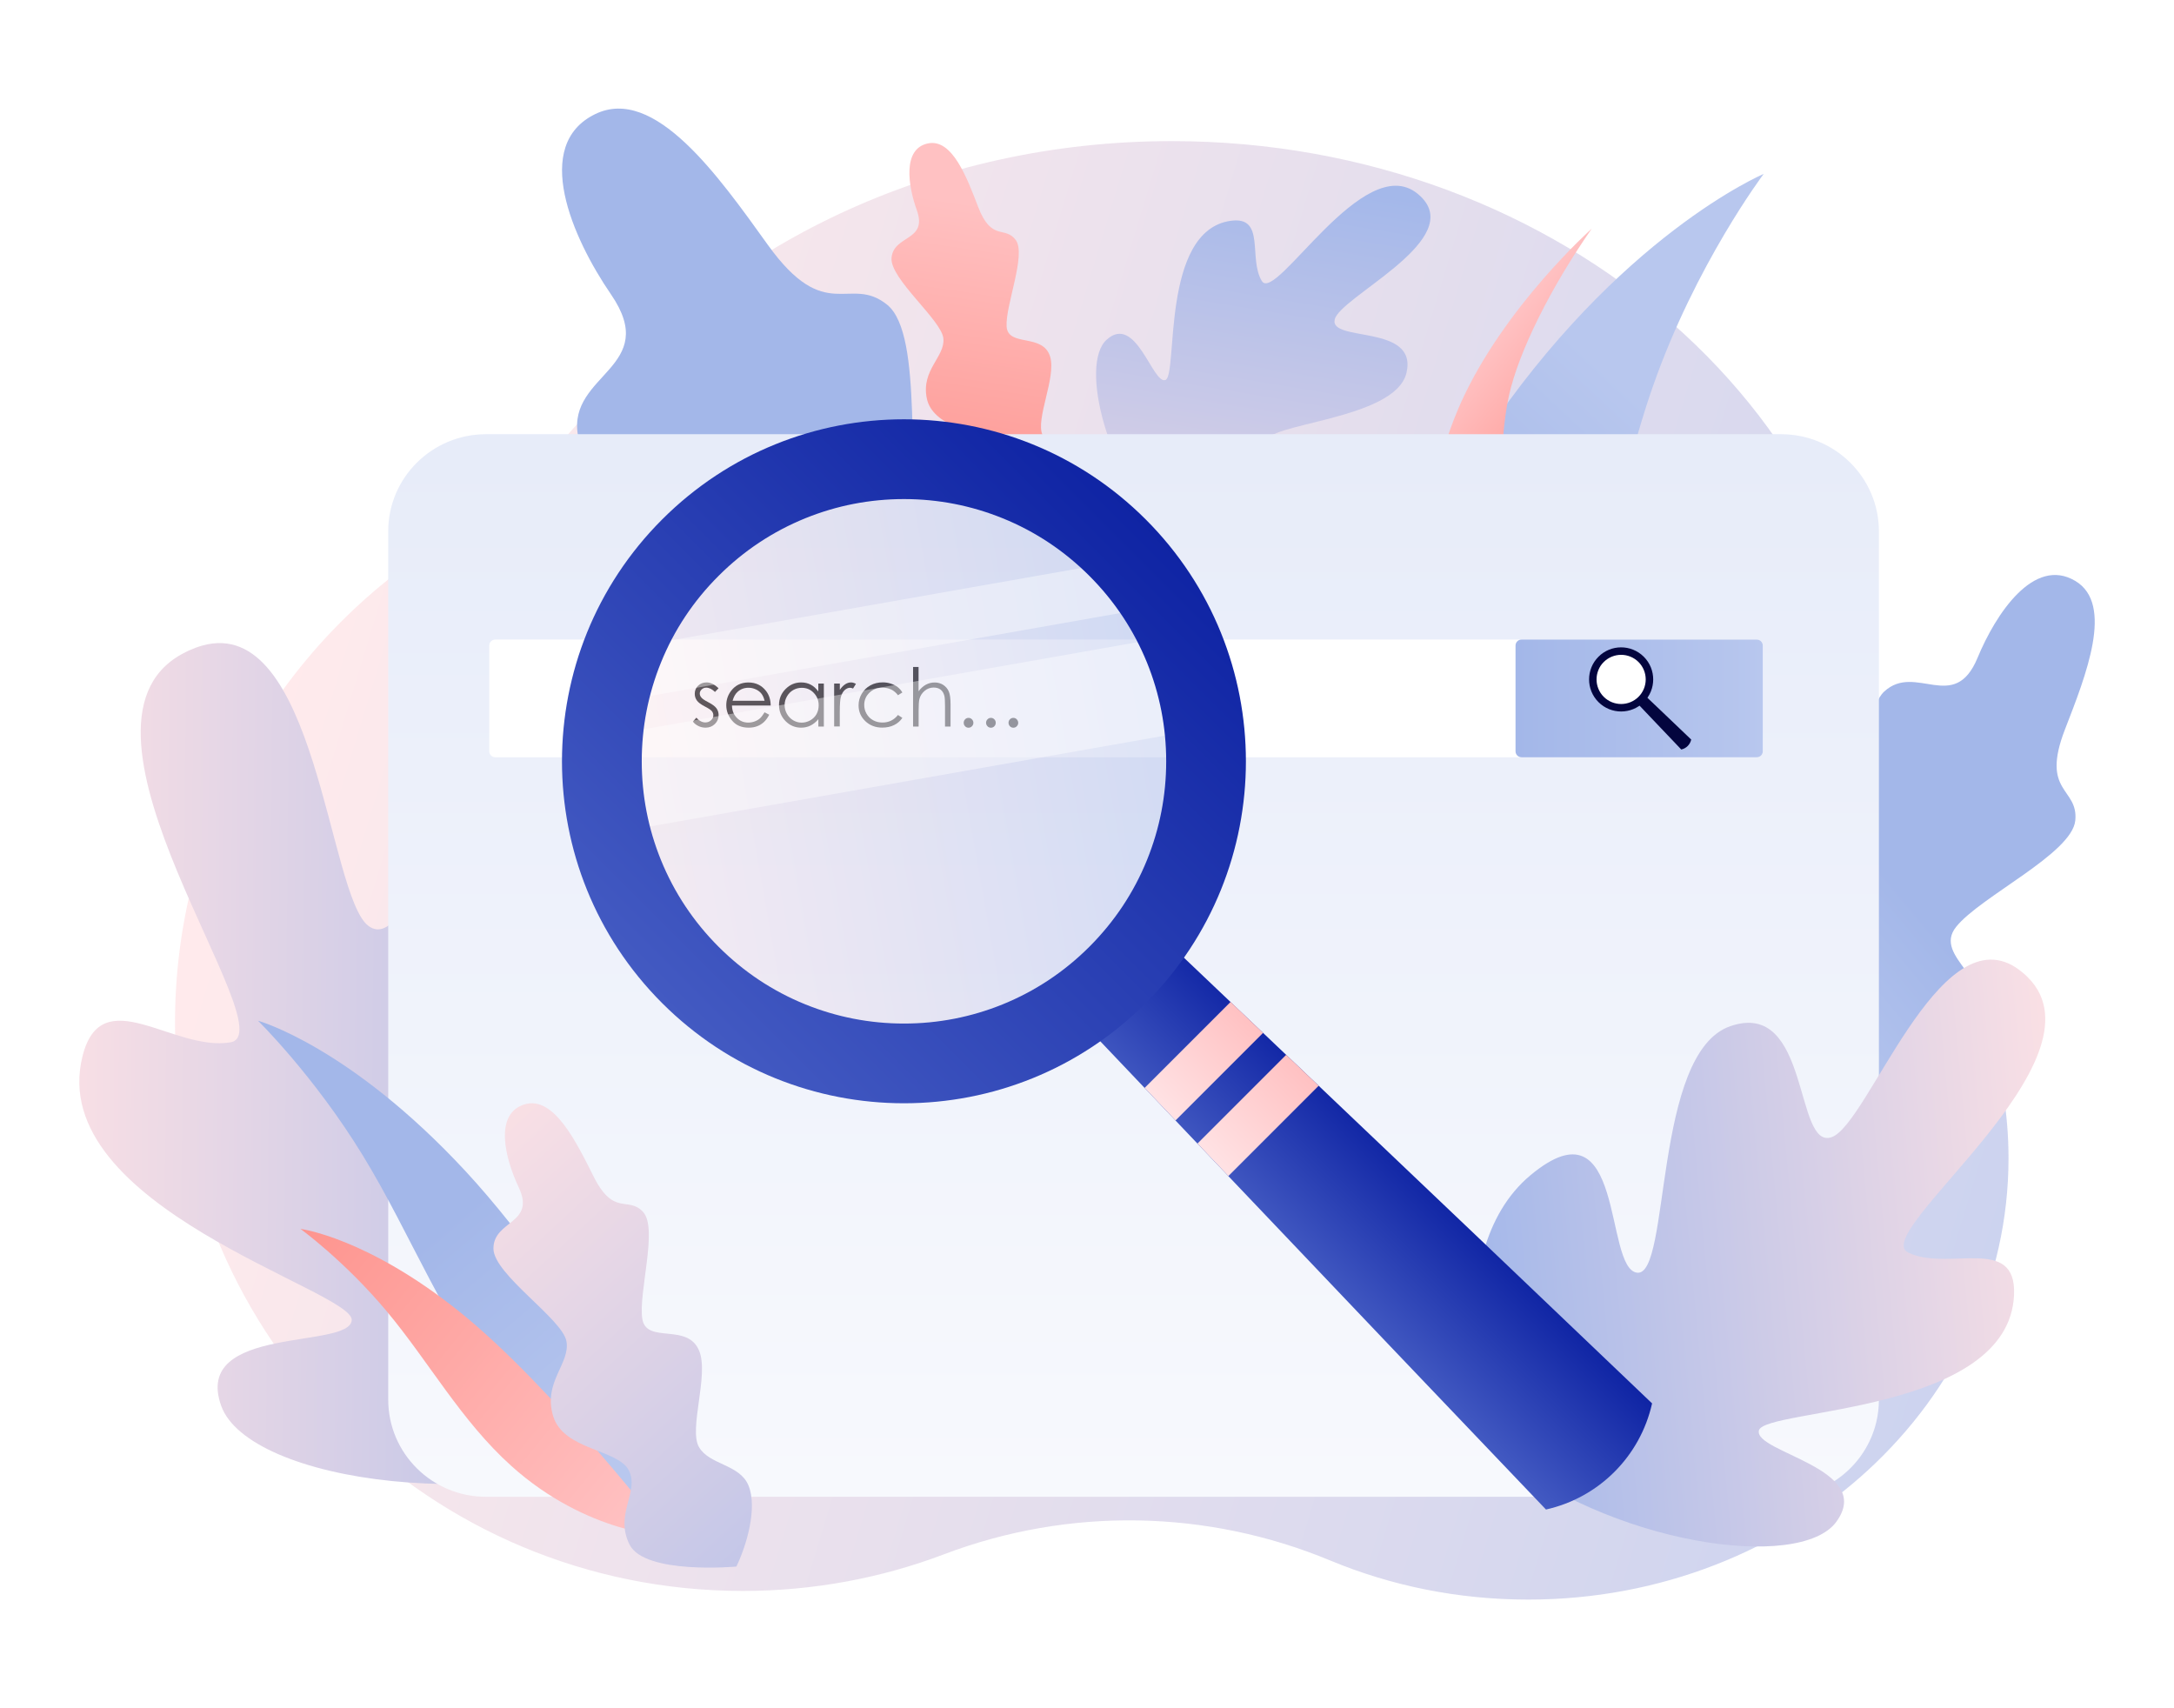 <?xml version="1.0" encoding="utf-8"?>
<!-- Generator: Adobe Illustrator 24.1.2, SVG Export Plug-In . SVG Version: 6.00 Build 0)  -->
<svg version="1.1" xmlns="http://www.w3.org/2000/svg" xmlns:xlink="http://www.w3.org/1999/xlink" x="0px" y="0px"
	 viewBox="0 0 4200 3300" style="enable-background:new 0 0 4200 3300;" xml:space="preserve">
<style type="text/css">
	.st0{fill:#FFFFFF;}
	.st1{opacity:0.7;fill:url(#SVGID_1_);}
	.st2{fill:url(#SVGID_2_);}
	.st3{fill:url(#SVGID_3_);}
	.st4{fill:url(#SVGID_4_);}
	.st5{fill:url(#SVGID_5_);}
	.st6{fill:url(#SVGID_6_);}
	.st7{fill:url(#SVGID_7_);}
	.st8{fill:url(#SVGID_8_);}
	.st9{fill:url(#SVGID_9_);}
	.st10{fill:url(#SVGID_10_);}
	.st11{fill:#03053E;}
	.st12{fill:url(#SVGID_11_);}
	.st13{fill:url(#SVGID_12_);}
	.st14{fill:url(#SVGID_13_);}
	.st15{opacity:0.4;fill:url(#SVGID_14_);}
	.st16{opacity:0.4;fill:#FFFFFF;}
	.st17{fill:url(#SVGID_15_);}
	.st18{fill:url(#SVGID_16_);}
	.st19{fill:url(#SVGID_17_);}
	.st20{fill:url(#SVGID_18_);}
	.st21{fill:url(#SVGID_19_);}
</style>
<g id="_x2014_лой_x5F_2">
	<rect class="st0" width="4200" height="3300"/>
</g>
<g id="_x2014_лой_x5F_1">
	<g>
		<linearGradient id="SVGID_1_" gradientUnits="userSpaceOnUse" x1="589.079" y1="1281.416" x2="4773.571" y2="2548.591">
			<stop  offset="0" style="stop-color:#FFE2E4"/>
			<stop  offset="1" style="stop-color:#A4B8EA"/>
		</linearGradient>
		<path class="st1" d="M3724,1763.9c-60.6-83.2-92.5-183.7-92.3-286.6c0-0.6,0-1.1,0-1.7c0-664.4-612.4-1203-1367.9-1203
			c-462.7,0-871.7,202-1119.2,511.2C1060.5,888.9,959,978.6,845.6,1051c-306.7,195.8-509.6,540-507.5,931.3
			c3.2,604.8,492.2,1091.1,1097.1,1091.1c136.9,0,268-25.1,388.8-70.9c241.4-91.5,508-86.8,746.5,12.3
			c116.5,48.4,245.7,75.3,381.9,75.3c512.5,0,927.9-381.8,927.9-852.7C3880.2,2062.3,3822.6,1899.4,3724,1763.9z"/>
		
			<linearGradient id="SVGID_2_" gradientUnits="userSpaceOnUse" x1="9.94" y1="1244.651" x2="1370.155" y2="1557.999" gradientTransform="matrix(0.976 -0.216 0.216 0.976 -240.895 836.541)">
			<stop  offset="0" style="stop-color:#FFE2E4"/>
			<stop  offset="1" style="stop-color:#A4B8EA"/>
		</linearGradient>
		<path class="st2" d="M159.4,2040.4c-73,291.1,522.7,452.3,520.1,509.6c-2.6,57.3-308.8,8.5-252.1,166
			c52.6,145.9,530.2,218.7,886.1,66.7c10.3-4.4,273.4-428.1,99.8-687.3c-173.6-259.2-242.9,174.1-327.1,160
			c-84.2-14.1,119-542.1-49.7-662.2c-174.8-124.4-243,257-324.8,195.4c-77.5-58.4-100.7-604.4-321.9-541.2c-8,2.3-16.3,5.4-24.8,9.3
			l-0.1,0l0,0c-4.5,2.1-9.1,4.4-13.8,7c-257.6,141.7,204.5,731.6,94.1,749.9C334.7,2032.1,196.4,1892.9,159.4,2040.4z"/>
		
			<linearGradient id="SVGID_3_" gradientUnits="userSpaceOnUse" x1="2333.448" y1="1445.302" x2="2333.448" y2="303.401" gradientTransform="matrix(0.987 0.163 -0.163 0.987 225.457 -334.756)">
			<stop  offset="0" style="stop-color:#FFE2E4"/>
			<stop  offset="1" style="stop-color:#A4B8EA"/>
		</linearGradient>
		<path class="st3" d="M2377.3,426.6c-135.6,19.3-101.1,298.7-125.8,307.5c-24.7,8.8-56.8-129-113.5-77.9
			c-52.6,47.3-1.2,261.6,124.4,385.9c3.6,3.6,227.9,41.8,307.5-76.2c79.6-118-115.4-72.7-123.9-110.6c-8.5-38,249.5-43,271.2-135
			c22.5-95.3-150.4-58.4-138.5-103.6c11.3-42.8,238-146.6,173.2-229.2c-2.3-3-5.1-6-8.2-8.9l0,0l0,0c-1.7-1.6-3.4-3.1-5.3-4.6
			c-104.2-84.4-273.9,212.3-300.6,168.9C2411,499.2,2446,416.8,2377.3,426.6z"/>
		
			<linearGradient id="SVGID_4_" gradientUnits="userSpaceOnUse" x1="2531.973" y1="1316.954" x2="3289.732" y2="660.228" gradientTransform="matrix(0.994 -0.108 0.108 0.994 -119.615 521.495)">
			<stop  offset="0.457" style="stop-color:#A3B7E9"/>
			<stop  offset="1" style="stop-color:#B8C7EE"/>
		</linearGradient>
		<path class="st4" d="M2403.2,1927.8c0,0,200.7-689.8,461.9-1081.5s542.2-510.3,542.2-510.3S3275.5,510.8,3193,747.2
			s-101.9,488.9-232.1,717.6C2764,1810.7,2403.2,1927.8,2403.2,1927.8z"/>
		
			<linearGradient id="SVGID_5_" gradientUnits="userSpaceOnUse" x1="4065.02" y1="3567.638" x2="4369.458" y2="3567.638" gradientTransform="matrix(0.7 0.569 -0.634 0.78 2187.01 -4296.279)">
			<stop  offset="0" style="stop-color:#FFC1C2"/>
			<stop  offset="1" style="stop-color:#FE958F"/>
		</linearGradient>
		<path class="st5" d="M3075.1,441.7c0,0-168.5,150.3-252.2,335c-83.7,184.7-78,417.8-151.8,548.2c0,0,143-116.5,190-223.7
			c46.9-107.2,31.9-237,53.9-336.2C2934,678.8,2996.5,554.4,3075.1,441.7z"/>
		
			<linearGradient id="SVGID_6_" gradientUnits="userSpaceOnUse" x1="2875.278" y1="-926.45" x2="2282.689" y2="-61.853" gradientTransform="matrix(0.753 -0.658 0.658 0.753 104.294 3208.955)">
			<stop  offset="0.457" style="stop-color:#A3B7E9"/>
			<stop  offset="1" style="stop-color:#B8C7EE"/>
		</linearGradient>
		<path class="st6" d="M2336.5,1998.1c26.6-87.6,51-255.9-4-345.2c-50.8-82.4-176-58.2-231-126.3c-55.1-68.1-5.9-303.2-62.3-398.2
			c-66.9-112.6-224,7.8-258.1-95.9c-34.2-103.6,5.6-385.2-67.3-443.9s-118.2,40.7-230.5-115.7c-95.1-132.5-218.9-308.4-333.6-252.4
			c-122.3,59.7-44.6,238.4,30.7,348.2c97,141.5-83.7,153.2-64,271.4c17.9,106.9,332.5,245.7,364.6,335.7
			c32.1,90-71.2,185.3-5.1,320.2c66.1,134.9,291,93.2,350.2,174.8c59.1,81.6-31.7,190.6,52,307
			C1961.7,2094.1,2336.5,1998.1,2336.5,1998.1z"/>
		<linearGradient id="SVGID_7_" gradientUnits="userSpaceOnUse" x1="1952.101" y1="402.881" x2="1862.934" y2="1003.169">
			<stop  offset="0" style="stop-color:#FFC1C2"/>
			<stop  offset="1" style="stop-color:#FE958F"/>
		</linearGradient>
		<path class="st7" d="M2054.4,1032.6c17.9-29.2,42.7-87.8,31.2-125.3c-10.6-34.6-58.2-37.7-71.7-67.6
			c-13.5-29.9,26.6-110.3,15.1-150c-13.5-47.1-81.8-18.4-84.3-59.1s38.5-138.9,17.6-167s-46.6,3.6-72.5-63.7
			c-21.9-57-50-132.3-96.8-122.9c-49.9,10-38.7,82-21.8,128.9c21.7,60.4-44.8,47.5-48.8,92.2c-3.6,40.4,97.1,120.4,100.2,156
			s-43.3,60.3-32.1,115.4c11.1,55.1,96.5,61.3,110.2,96.4c13.7,35.1-29.5,66-10.2,116C1909.6,1031.9,2054.4,1032.6,2054.4,1032.6z"
			/>
		
			<linearGradient id="SVGID_8_" gradientUnits="userSpaceOnUse" x1="4295.083" y1="2131.929" x2="3887.916" y2="2725.992" gradientTransform="matrix(0.963 0.271 -0.271 0.963 414.59 -1650.614)">
			<stop  offset="0.457" style="stop-color:#A3B7E9"/>
			<stop  offset="1" style="stop-color:#B8C7EE"/>
		</linearGradient>
		<path class="st8" d="M3432.1,2472.7c60.4-17.6,166.4-66.7,197.1-131.9c28.4-60.2-32.6-123.1-14.1-180.4
			c18.5-57.3,172.3-117.3,205.8-185.4c39.7-80.8-88.6-126-41.8-184.5c46.8-58.6,223.8-141.4,230.2-205.4
			c6.4-64-67.8-52.7-19.9-176.1c40.5-104.5,95.3-241.7,20-286.7c-80.2-48-153.9,63.8-188.9,148.4c-45,108.9-119.6,9.3-180.2,65.1
			c-54.8,50.4-16.5,283.6-56.3,335.8c-39.8,52.3-133.3,28.6-186.1,117.3c-52.8,88.7,55.7,202.5,30.9,267.1
			c-24.7,64.7-121.6,53.4-157.1,145.2C3236.1,2293,3432.1,2472.7,3432.1,2472.7z"/>
		<linearGradient id="SVGID_9_" gradientUnits="userSpaceOnUse" x1="2189.969" y1="3819.588" x2="2189.969" y2="873.655">
			<stop  offset="0" style="stop-color:#FFFFFF"/>
			<stop  offset="1" style="stop-color:#E7ECF9"/>
		</linearGradient>
		<path class="st9" d="M3629.9,1026.5v1677.3c0,14.9-1.7,29.3-5,43.2c-19.6,82.8-94.6,144.5-184,144.5H939
			c-104.4,0-189-84-189-187.7V1026.5c0-103.7,84.6-187.7,189-187.7h2501.8C3545.3,838.8,3629.9,922.8,3629.9,1026.5z"/>
		<g>
			<path class="st0" d="M3394,1462.9H956.8c-6.4,0-11.6-5.2-11.6-11.6v-204.2c0-6.4,5.2-11.6,11.6-11.6H3394
				c6.4,0,11.6,5.2,11.6,11.6v204.2C3405.6,1457.8,3400.4,1462.9,3394,1462.9z"/>
			<linearGradient id="SVGID_10_" gradientUnits="userSpaceOnUse" x1="2927.931" y1="1349.238" x2="3405.601" y2="1349.238">
				<stop  offset="0" style="stop-color:#A3B7E9"/>
				<stop  offset="1" style="stop-color:#B8C7EE"/>
			</linearGradient>
			<path class="st10" d="M3394,1462.9h-454.5c-6.4,0-11.6-5.2-11.6-11.6v-204.2c0-6.4,5.2-11.6,11.6-11.6H3394
				c6.4,0,11.6,5.2,11.6,11.6v204.2C3405.6,1457.8,3400.4,1462.9,3394,1462.9z"/>
			<g>
				<path class="st0" d="M3185.7,1303c0.2,1.2,0.4,2.4,0.5,3.6c1.5,13.2-1.9,26.3-9.6,37.3c-8.4,12-20.9,20-35.3,22.5
					c-14.4,2.5-28.9-0.7-40.9-9.1c-11-7.7-18.6-18.9-21.8-31.8c-0.3-1.2-0.5-2.3-0.7-3.5c-0.8-4.7-1-9.4-0.7-14c0.2-2,0.4-4,0.8-6
					c0.7-3.4,1.6-6.7,2.9-9.9c1.5-3.8,3.5-7.5,6-11c8.4-12,20.9-20,35.3-22.5c14.4-2.5,28.9,0.7,40.9,9.1c3.5,2.4,6.6,5.2,9.4,8.3
					c2.3,2.6,4.4,5.4,6.2,8.3c1,1.7,2,3.5,2.8,5.3C3183.4,1293.8,3184.8,1298.3,3185.7,1303z"/>
				<path class="st11" d="M3267.3,1428.7c-2.1,9.6-9.6,17.1-19.2,19.2c-19-19.9-38.2-40-57.5-60.4c-1.9-2-3.7-3.9-5.6-5.9
					c-1.3-1.4-2.6-2.8-4-4.2c-1.9-2-3.7-3.9-5.6-5.9c-3.8-4-7.5-7.9-11.3-11.9l15-15c4,3.8,7.9,7.5,11.9,11.3c2,1.9,3.9,3.7,5.9,5.6
					c1.4,1.3,2.8,2.7,4.2,4c2,1.9,3.9,3.7,5.9,5.6C3227.3,1390.5,3247.4,1409.7,3267.3,1428.7z"/>
				<path class="st11" d="M3098.3,1278.9c4.5-4.5,9.8-8,15.7-10.4c5.7-2.3,11.7-3.5,17.9-3.5c6.2,0,12.2,1.2,17.9,3.5
					c5.9,2.4,11.2,5.9,15.7,10.4c4.5,4.5,8,9.8,10.4,15.7c2.3,5.7,3.5,11.7,3.5,17.9c0,6.2-1.2,12.2-3.5,17.9
					c-2.4,5.9-5.9,11.2-10.4,15.7s-9.8,8-15.7,10.4c-5.7,2.3-11.7,3.5-17.9,3.5s-12.2-1.2-17.9-3.5c-5.9-2.4-11.2-5.9-15.7-10.4
					s-8-9.8-10.4-15.7c-2.3-5.7-3.5-11.7-3.5-17.9c0-6.2,1.2-12.2,3.5-17.9C3090.2,1288.7,3093.7,1283.4,3098.3,1278.9
					 M3088.1,1268.7c-24.2,24.2-24.2,63.4,0,87.6c24.2,24.2,63.4,24.2,87.6,0c24.2-24.2,24.2-63.4,0-87.6
					C3151.4,1244.5,3112.2,1244.5,3088.1,1268.7L3088.1,1268.7z"/>
			</g>
			<g>
				<path d="M1388.2,1329.6l-6.9,7.1c-5.7-5.5-11.3-8.3-16.8-8.3c-3.5,0-6.4,1.1-8.9,3.4c-2.5,2.3-3.7,5-3.7,8c0,2.7,1,5.3,3.1,7.7
					c2,2.5,6.3,5.4,12.9,8.8c8,4.1,13.4,8.1,16.2,11.9c2.8,3.9,4.2,8.2,4.2,13.1c0,6.8-2.4,12.6-7.2,17.3c-4.8,4.7-10.8,7.1-18,7.1
					c-4.8,0-9.4-1-13.7-3.1c-4.4-2.1-8-5-10.8-8.6l6.7-7.6c5.5,6.2,11.3,9.2,17.4,9.2c4.3,0,7.9-1.4,10.9-4.1c3-2.8,4.5-6,4.5-9.7
					c0-3.1-1-5.8-3-8.2c-2-2.3-6.5-5.3-13.5-8.9c-7.5-3.9-12.6-7.7-15.3-11.5c-2.7-3.8-4.1-8.1-4.1-12.9c0-6.3,2.2-11.6,6.5-15.7
					c4.3-4.2,9.8-6.3,16.3-6.3C1372.7,1318.3,1380.4,1322.1,1388.2,1329.6z"/>
				<path d="M1477.1,1376l9,4.7c-3,5.8-6.4,10.5-10.2,14.1c-3.9,3.6-8.2,6.3-13.1,8.1c-4.8,1.9-10.3,2.8-16.4,2.8
					c-13.6,0-24.2-4.4-31.8-13.3c-7.6-8.9-11.5-18.9-11.5-30.1c0-10.5,3.2-19.9,9.7-28.2c8.2-10.5,19.2-15.7,33-15.7
					c14.2,0,25.5,5.4,33.9,16.1c6,7.6,9.1,17.1,9.2,28.4h-74.8c0.2,9.7,3.3,17.6,9.3,23.7c6,6.2,13.3,9.3,22.1,9.3
					c4.2,0,8.3-0.7,12.4-2.2c4-1.5,7.4-3.4,10.2-5.9C1470.8,1385.4,1473.8,1381.4,1477.1,1376z M1477.1,1353.6
					c-1.4-5.7-3.5-10.3-6.2-13.7c-2.7-3.4-6.3-6.2-10.8-8.2c-4.5-2.1-9.2-3.1-14.1-3.1c-8.2,0-15.2,2.6-21,7.9
					c-4.3,3.8-7.5,9.5-9.7,17.2H1477.1z"/>
				<path d="M1591.6,1320.5v83.1H1581v-14.3c-4.5,5.4-9.5,9.5-15.1,12.3c-5.6,2.8-11.7,4.1-18.3,4.1c-11.8,0-21.8-4.3-30.1-12.8
					c-8.3-8.5-12.5-18.9-12.5-31.1c0-12,4.2-22.2,12.6-30.7c8.4-8.5,18.5-12.8,30.3-12.8c6.8,0,13,1.5,18.5,4.4
					c5.5,2.9,10.4,7.3,14.5,13.1v-15.3H1591.6z M1548.8,1328.7c-6,0-11.4,1.5-16.5,4.4c-5,2.9-9,7-12,12.3c-3,5.3-4.5,10.9-4.5,16.8
					c0,5.9,1.5,11.4,4.5,16.8c3,5.3,7,9.5,12.1,12.5c5.1,3,10.5,4.5,16.3,4.5c5.8,0,11.4-1.5,16.6-4.4c5.2-3,9.3-6.9,12.1-12
					c2.8-5,4.2-10.7,4.2-17c0-9.6-3.2-17.6-9.5-24.1C1565.9,1331.9,1558.1,1328.7,1548.8,1328.7z"/>
				<path d="M1611.6,1320.5h10.9v12.1c3.3-4.8,6.7-8.4,10.3-10.7c3.6-2.4,7.4-3.6,11.3-3.6c3,0,6.1,0.9,9.5,2.8l-5.6,9
					c-2.2-1-4.1-1.5-5.7-1.5c-3.6,0-7,1.5-10.3,4.4c-3.3,2.9-5.8,7.5-7.6,13.6c-1.3,4.7-2,14.3-2,28.7v28.1h-10.9V1320.5z"/>
				<path d="M1743.3,1337.7l-8.5,5.3c-7.3-9.7-17.3-14.6-30-14.6c-10.1,0-18.5,3.3-25.2,9.8c-6.7,6.5-10,14.4-10,23.7
					c0,6.1,1.5,11.8,4.6,17.1c3.1,5.3,7.3,9.5,12.7,12.4c5.4,3,11.4,4.4,18,4.4c12.2,0,22.2-4.9,29.9-14.6l8.5,5.6
					c-4,6-9.3,10.6-16,13.9c-6.7,3.3-14.3,4.9-22.9,4.9c-13.1,0-24-4.2-32.7-12.5c-8.7-8.4-13-18.5-13-30.5c0-8,2-15.5,6.1-22.4
					c4-6.9,9.6-12.3,16.7-16.2c7.1-3.9,15-5.8,23.8-5.8c5.5,0,10.8,0.8,15.9,2.5c5.1,1.7,9.5,3.9,13,6.6
					C1737.8,1330.1,1740.8,1333.6,1743.3,1337.7z"/>
				<path d="M1763.9,1288.4h10.7v47c4.3-5.7,9.1-10,14.3-12.8c5.2-2.8,10.8-4.2,16.9-4.2c6.2,0,11.7,1.6,16.5,4.7
					c4.8,3.2,8.4,7.4,10.7,12.7c2.3,5.3,3.4,13.7,3.4,25v42.8h-10.7v-39.6c0-9.6-0.4-16-1.1-19.2c-1.3-5.5-3.7-9.6-7.2-12.4
					c-3.5-2.8-8.1-4.2-13.7-4.2c-6.5,0-12.3,2.1-17.4,6.4c-5.1,4.3-8.5,9.6-10.1,15.9c-1,4.1-1.5,11.6-1.5,22.6v30.5h-10.7V1288.4z"
					/>
				<path d="M1871.1,1386.8c2.6,0,4.8,0.9,6.6,2.8c1.8,1.8,2.8,4.1,2.8,6.7c0,2.6-0.9,4.8-2.8,6.7c-1.8,1.9-4,2.8-6.6,2.8
					c-2.6,0-4.8-0.9-6.6-2.8c-1.8-1.9-2.7-4.1-2.7-6.7c0-2.6,0.9-4.9,2.7-6.7C1866.2,1387.7,1868.5,1386.8,1871.1,1386.8z"/>
				<path d="M1914.4,1386.8c2.6,0,4.8,0.9,6.6,2.8c1.8,1.8,2.7,4.1,2.7,6.7c0,2.6-0.9,4.8-2.7,6.7c-1.8,1.9-4,2.8-6.6,2.8
					c-2.6,0-4.8-0.9-6.6-2.8c-1.8-1.9-2.8-4.1-2.8-6.7c0-2.6,0.9-4.9,2.8-6.7C1909.5,1387.7,1911.8,1386.8,1914.4,1386.8z"/>
				<path d="M1957.7,1386.8c2.6,0,4.8,0.9,6.6,2.8c1.8,1.8,2.8,4.1,2.8,6.7c0,2.6-0.9,4.8-2.8,6.7c-1.8,1.9-4,2.8-6.6,2.8
					c-2.6,0-4.8-0.9-6.6-2.8c-1.8-1.9-2.7-4.1-2.7-6.7c0-2.6,0.9-4.9,2.7-6.7C1952.9,1387.7,1955.1,1386.8,1957.7,1386.8z"/>
			</g>
		</g>
		
			<linearGradient id="SVGID_11_" gradientUnits="userSpaceOnUse" x1="569.707" y1="1682.187" x2="981.989" y2="2639.85" gradientTransform="matrix(0.956 -0.294 0.294 0.956 -500.036 571.191)">
			<stop  offset="0.457" style="stop-color:#A3B7E9"/>
			<stop  offset="1" style="stop-color:#B8C7EE"/>
		</linearGradient>
		<path class="st12" d="M1377.2,2959.5c0,0-254.1-455.8-478-697.2c-223.9-241.4-400.8-290.5-400.8-290.5s108.1,105.9,202.6,260.4
			c94.5,154.6,158.3,327.9,276.9,471.4C1157.5,2920.9,1377.2,2959.5,1377.2,2959.5z"/>
		
			<linearGradient id="SVGID_12_" gradientUnits="userSpaceOnUse" x1="661.433" y1="1837.053" x2="301.553" y2="1071.153" gradientTransform="matrix(0.902 -0.431 0.431 0.902 -151.725 1554.701)">
			<stop  offset="0" style="stop-color:#FFC1C2"/>
			<stop  offset="1" style="stop-color:#FE958F"/>
		</linearGradient>
		<path class="st13" d="M1290.3,2967.9c0,0-222.7-289.6-402.5-433.8C708.1,2389.9,580.5,2374,580.5,2374s85.7,62.2,167,159.6
			s143.2,210.8,240.1,298.1C1134.2,2963.7,1290.3,2967.9,1290.3,2967.9z"/>
		
			<linearGradient id="SVGID_13_" gradientUnits="userSpaceOnUse" x1="4300.191" y1="2748.689" x2="3176.08" y2="3224.716" gradientTransform="matrix(0.953 0.303 -0.303 0.953 798.677 -1543.3)">
			<stop  offset="0" style="stop-color:#FFE2E4"/>
			<stop  offset="1" style="stop-color:#A4B8EA"/>
		</linearGradient>
		<path class="st14" d="M3891,2501.2c-9.4,229.9-482.4,219.3-492.9,262.1c-10.5,42.7,225.3,73.2,149.4,176.7
			c-70.3,95.9-437.2,46-666-142.9c-6.6-5.5-108.3-374,75.5-527c183.8-152.9,140.9,180.7,205.8,188.5c65,7.9,29.9-424.4,180-476.2
			c155.5-53.6,123,241.7,196.5,214.1c69.6-26.2,205-422.6,354-328.2c5.4,3.4,10.8,7.5,16.2,12.2l0.1,0l0,0c2.9,2.5,5.8,5.2,8.6,8.1
			c158.7,160-308.9,493.7-231.7,531.1C3763.9,2457.2,3895.7,2384.7,3891,2501.2z"/>
		<g>
			
				<linearGradient id="SVGID_14_" gradientUnits="userSpaceOnUse" x1="1162.476" y1="1456.352" x2="2329.697" y2="1456.352" gradientTransform="matrix(0.985 -0.174 0.174 0.985 -226.291 339.868)">
				<stop  offset="0" style="stop-color:#FFE2E4"/>
				<stop  offset="1" style="stop-color:#A4B8EA"/>
			</linearGradient>
			<path class="st15" d="M2320.8,1369.6c2.2,12.7,4.1,25.4,5.5,38.1c15.6,140.8-20.1,280.9-102.1,398
				c-89.4,127.7-223.2,212.9-376.7,240c-153.5,27.1-308.4-7.3-436.1-96.7c-117.1-82-198.5-201.4-232.1-339.1
				c-3-12.4-5.7-25-7.9-37.6c-8.8-50-11.1-100.2-7.1-149.6c1.7-21.4,4.7-42.7,8.7-63.7c7-36.1,17.5-71.5,31.4-105.8
				c16.5-40.8,37.8-80.1,63.7-117.1c89.4-127.7,223.2-212.9,376.7-240c153.5-27.1,308.4,7.3,436.1,96.7c37,25.9,70.4,55.5,99.9,88.3
				c24.7,27.5,46.7,57.1,65.7,88.6c11,18.3,21,37.3,30,56.8C2297,1271.6,2312,1319.6,2320.8,1369.6z"/>
			<g>
				<path class="st16" d="M2246.4,1169.8L1173,1359.1c7-36.1,17.5-71.5,31.4-105.8l976.3-172.2
					C2205.4,1108.6,2227.4,1138.3,2246.4,1169.8z"/>
				<path class="st16" d="M2320.8,1369.6c2.2,12.7,4.1,25.4,5.5,38.1l-1147,202.3c-3-12.4-5.7-25-7.9-37.6
					c-8.8-50-11.1-100.2-7.1-149.6l1112.1-196.1C2297,1271.6,2312,1319.6,2320.8,1369.6z"/>
			</g>
			
				<linearGradient id="SVGID_15_" gradientUnits="userSpaceOnUse" x1="1857.073" y1="2530.655" x2="2146.923" y2="2530.655" gradientTransform="matrix(0.707 -0.707 0.707 0.707 -560.321 1995.214)">
				<stop  offset="0" style="stop-color:#435AC2"/>
				<stop  offset="1" style="stop-color:#0F24A4"/>
			</linearGradient>
			<path class="st17" d="M3191.7,2711.1c-22.9,102.3-102.7,182.1-205,205c-202.7-212.2-407.4-427.1-613.6-644.1
				c-19.9-20.9-39.8-41.9-59.7-62.8c-14.1-14.9-28.3-29.8-42.4-44.6c-19.9-20.9-39.8-41.9-59.7-62.9c-40.2-42.3-80.4-84.6-120.7-127
				l159.7-159.7c42.4,40.3,84.7,80.5,127,120.7c21,19.9,41.9,39.8,62.9,59.7c14.9,14.2,29.8,28.3,44.6,42.4
				c21,19.9,41.9,39.8,62.8,59.7C2764.6,2303.7,2979.5,2508.3,3191.7,2711.1z"/>
			
				<linearGradient id="SVGID_16_" gradientUnits="userSpaceOnUse" x1="1341.373" y1="1260.172" x2="2662.63" y2="1260.172" gradientTransform="matrix(0.707 -0.707 0.707 0.707 -560.321 1995.214)">
				<stop  offset="0" style="stop-color:#435AC2"/>
				<stop  offset="1" style="stop-color:#0F24A4"/>
			</linearGradient>
			<path class="st18" d="M1388.2,1112.5c48.4-48.4,104.8-85.8,167.5-111.3c60.7-24.6,124.8-37.1,190.7-37.1
				c65.9,0,130,12.5,190.7,37.1c62.7,25.4,119.1,62.9,167.5,111.3c48.4,48.4,85.8,104.8,111.3,167.5
				c24.6,60.7,37.1,124.8,37.1,190.7c0,65.9-12.5,130-37.1,190.7c-25.4,62.7-62.9,119.1-111.3,167.5
				c-48.4,48.4-104.8,85.8-167.5,111.3c-60.7,24.6-124.8,37.1-190.7,37.1c-65.9,0-130-12.5-190.7-37.1
				c-62.7-25.4-119.1-62.9-167.5-111.3s-85.8-104.8-111.3-167.5c-24.6-60.7-37.1-124.8-37.1-190.7c0-65.9,12.5-130,37.1-190.7
				C1302.3,1217.2,1339.7,1160.9,1388.2,1112.5 M1279.2,1003.5c-258,258-258,676.3,0,934.3s676.3,258,934.3,0s258-676.3,0-934.3
				S1537.2,745.5,1279.2,1003.5L1279.2,1003.5z"/>
			
				<linearGradient id="SVGID_17_" gradientUnits="userSpaceOnUse" x1="1882.341" y1="2078.366" x2="2121.656" y2="2078.366" gradientTransform="matrix(0.707 -0.707 0.707 0.707 -560.321 1995.214)">
				<stop  offset="0" style="stop-color:#FFE2E4"/>
				<stop  offset="1" style="stop-color:#FFC1C2"/>
			</linearGradient>
			<path class="st19" d="M2440.2,1995.3l-169.2,169.2c-19.9-20.9-39.8-41.9-59.7-62.9l166.1-166.1
				C2398.3,1955.4,2419.2,1975.4,2440.2,1995.3z"/>
			
				<linearGradient id="SVGID_18_" gradientUnits="userSpaceOnUse" x1="1878.601" y1="2226.623" x2="2125.396" y2="2226.623" gradientTransform="matrix(0.707 -0.707 0.707 0.707 -560.321 1995.214)">
				<stop  offset="0" style="stop-color:#FFE2E4"/>
				<stop  offset="1" style="stop-color:#FFC1C2"/>
			</linearGradient>
			<path class="st20" d="M2547.6,2097.4l-174.5,174.5c-19.9-20.9-39.8-41.9-59.7-62.8l171.4-171.4
				C2505.8,2057.6,2526.7,2077.5,2547.6,2097.4z"/>
		</g>
		<linearGradient id="SVGID_19_" gradientUnits="userSpaceOnUse" x1="787.772" y1="2183.64" x2="1888.033" y2="3374.658">
			<stop  offset="0" style="stop-color:#FFE2E4"/>
			<stop  offset="1" style="stop-color:#A4B8EA"/>
		</linearGradient>
		<path class="st21" d="M1422.6,3026.3c18.4-37.8,41.8-112.4,23.3-156.9c-17.1-41.1-75.6-39.2-95.6-74.1s19.4-138,0.7-185.2
			c-22.1-56-102.2-12.8-110.1-62.3c-8-49.5,30.6-174.4,1.7-206.3c-28.8-31.9-56.6,9.9-96.1-69.3c-33.5-67-76.9-155.8-133-138.8
			c-59.8,18.2-37.6,104.9-11.4,160.2c33.7,71.2-49.1,63.4-48.8,118.5c0.3,49.8,133,135.6,141,178.8c8,43.2-45.8,78.9-25.6,144.9
			c20.2,66,125.3,63.5,146.2,104.8c20.9,41.3-28.2,84.2,1.3,143.1C1245.5,3042.5,1422.6,3026.3,1422.6,3026.3z"/>
	</g>
</g>
</svg>
